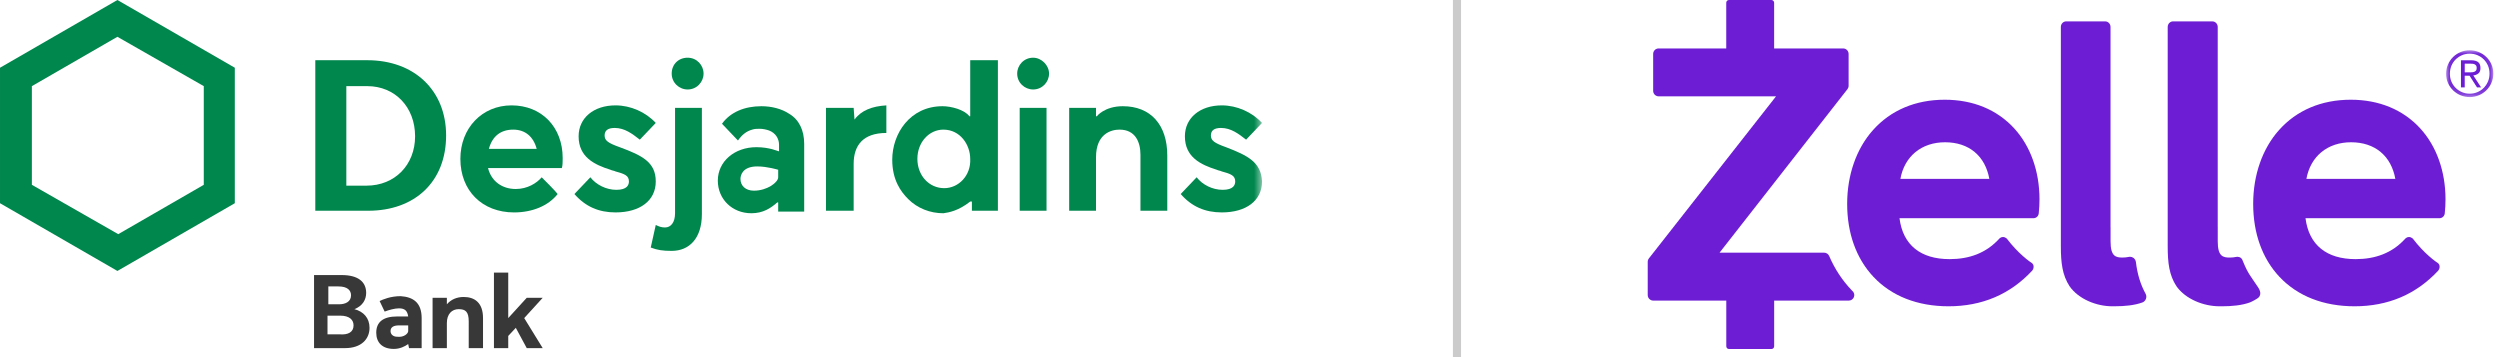 <?xml version="1.0" encoding="UTF-8"?>
<svg width="308px" height="44px" viewBox="0 0 308 44" version="1.1" xmlns="http://www.w3.org/2000/svg" xmlns:xlink="http://www.w3.org/1999/xlink">
    <!-- Generator: Sketch 60.1 (88133) - https://sketch.com -->
    <title>logos-tied</title>
    <desc>Created with Sketch.</desc>
    <defs>
        <polygon id="path-1" points="0.076 0.05 5.891 0.05 5.891 5.818 0.076 5.818"></polygon>
        <polygon id="path-3" points="0 42.988 155.483 42.988 155.483 -0 0 -0"></polygon>
    </defs>
    <g id="Symbols" stroke="none" stroke-width="1" fill="none" fill-rule="evenodd">
        <g id="logos-tied">
            <g id="Group-2">
                <g id="Group-14" transform="translate(203, 0)">
                    <path d="M61.332,36.18 C60.712,35.052 60.323,33.779 60.145,32.295 C60.12,32.087 60.015,31.9 59.853,31.779 C59.729,31.686 59.579,31.635 59.427,31.635 C59.382,31.635 59.335,31.639 59.29,31.648 C59.02,31.702 58.755,31.73 58.494,31.73 C57.66,31.73 57.022,31.585 57.022,29.749 L57.022,27.992 C57.019,27.992 57.017,27.995 57.017,27.995 L57.017,3.318 C57.017,2.939 56.72,2.633 56.356,2.633 L51.559,2.633 C51.192,2.633 50.898,2.939 50.898,3.318 L50.898,30.344 C50.898,32.368 51.078,33.896 51.97,35.265 C53.066,36.828 55.245,37.735 57.246,37.735 C57.352,37.735 57.455,37.732 57.556,37.732 L57.558,37.732 C58.775,37.732 59.963,37.618 60.94,37.265 C61.146,37.191 61.305,37.027 61.382,36.817 C61.458,36.609 61.44,36.375 61.332,36.18" id="Fill-1" fill="#6D1ED4"></path>
                    <path d="M75.142,35.314 C74.252,33.975 73.974,33.742 73.374,32.295 C73.294,32.104 73.242,31.903 73.08,31.78 C72.955,31.685 72.803,31.636 72.651,31.636 C72.604,31.636 72.558,31.641 72.513,31.65 C72.241,31.704 71.974,31.732 71.711,31.732 C70.871,31.732 70.227,31.587 70.227,29.752 L70.227,27.994 L70.224,27.994 L70.224,3.32 C70.224,2.941 69.925,2.633 69.557,2.633 L64.724,2.633 C64.358,2.633 64.061,2.941 64.061,3.32 L64.061,30.346 C64.061,32.37 64.24,33.899 65.141,35.265 C66.243,36.828 68.438,37.735 70.454,37.735 L70.766,37.735 L70.771,37.735 C71.996,37.735 73.19,37.618 74.175,37.265 C74.381,37.193 75.113,36.81 75.261,36.648 C75.738,36.148 75.264,35.498 75.142,35.314" id="Fill-3" fill="#6D1ED4"></path>
                    <path d="M36.591,12.286 C32.997,12.286 29.943,13.577 27.761,16.016 C25.704,18.318 24.571,21.552 24.571,25.12 C24.571,28.744 25.692,31.853 27.815,34.111 C30.043,36.481 33.243,37.735 37.063,37.735 C41.19,37.735 44.651,36.262 47.353,33.354 C47.602,33.089 47.613,32.605 47.333,32.416 C47.053,32.23 45.646,31.255 44.232,29.386 C44.065,29.267 43.95,29.2 43.781,29.2 L43.763,29.2 C43.588,29.206 43.423,29.281 43.304,29.412 C41.681,31.195 39.598,31.924 37.194,31.924 C33.638,31.924 31.444,30.21 31.018,26.884 L47.526,26.884 C47.859,26.884 48.139,26.629 48.174,26.291 C48.234,25.749 48.265,25.147 48.265,24.549 C48.265,21.104 47.158,18.001 45.144,15.808 C43.031,13.504 40.072,12.286 36.591,12.286 L36.591,12.286 Z M31.129,22.039 C31.624,19.274 33.72,17.527 36.633,17.527 C39.574,17.527 41.571,19.199 42.087,22.039 L31.129,22.039 Z" id="Fill-5" fill="#6D1ED4"></path>
                    <path d="M86.611,12.286 C83.017,12.286 79.962,13.577 77.782,16.016 C75.725,18.318 74.592,21.552 74.592,25.12 C74.592,28.744 75.713,31.853 77.835,34.111 C80.066,36.481 83.263,37.735 87.086,37.735 C91.211,37.735 94.674,36.262 97.376,33.354 C97.622,33.089 97.633,32.605 97.353,32.416 C97.073,32.23 95.666,31.255 94.252,29.386 C94.086,29.267 93.969,29.2 93.801,29.2 L93.782,29.2 C93.608,29.206 93.444,29.281 93.323,29.412 C91.701,31.195 89.618,31.924 87.214,31.924 C83.658,31.924 81.465,30.21 81.038,26.884 L97.546,26.884 C97.879,26.884 98.159,26.629 98.195,26.291 C98.255,25.749 98.286,25.147 98.286,24.549 C98.286,21.104 97.178,18.001 95.164,15.808 C93.051,13.504 90.092,12.286 86.611,12.286 L86.611,12.286 Z M81.15,22.039 C81.645,19.274 83.741,17.527 86.653,17.527 C89.595,17.527 91.59,19.199 92.107,22.039 L81.15,22.039 Z" id="Fill-7" fill="#6D1ED4"></path>
                    <path d="M25.256,35.883 C25.232,35.858 25.207,35.835 25.182,35.811 L25.127,35.756 C23.975,34.555 23.041,33.136 22.353,31.537 C22.247,31.29 22.003,31.129 21.731,31.129 L21.177,31.129 L18.693,31.129 L8.849,31.129 L24.606,10.984 C24.699,10.864 24.749,10.72 24.749,10.568 L24.749,6.643 C24.749,6.268 24.445,5.967 24.072,5.967 L16.715,5.967 L16.423,5.967 L15.573,5.967 L15.573,0.336 C15.573,0.149 15.424,0 15.235,0 L15.069,0 L14.945,0 L10.302,0 L10.136,0 L10.011,0 C9.825,0 9.673,0.149 9.673,0.336 L9.673,5.967 L8.458,5.967 L8.168,5.967 L1.347,5.967 C0.973,5.967 0.67,6.268 0.67,6.643 L0.67,11.193 C0.67,11.566 0.973,11.868 1.347,11.868 L15.808,11.868 L0.145,31.834 C0.051,31.954 0,32.101 0,32.251 L0,36.356 C0,36.729 0.304,37.033 0.678,37.033 L9.678,37.033 L9.678,42.662 C9.678,42.849 9.83,43 10.016,43 L10.136,43 L10.306,43 L14.949,43 L15.069,43 L15.242,43 C15.428,43 15.577,42.849 15.577,42.662 L15.577,37.033 L19.364,37.033 L24.217,37.033 L24.774,37.033 C25.046,37.033 25.292,36.87 25.396,36.617 C25.502,36.367 25.447,36.076 25.256,35.883" id="Fill-9" fill="#6D1ED4"></path>
                    <g id="Group-13" transform="translate(98.286, 6.143)">
                        <mask id="mask-2" fill="white">
                            <use xlink:href="#path-1"></use>
                        </mask>
                        <g id="Clip-12"></g>
                        <path d="M0.076,2.949 C0.076,2.536 0.152,2.152 0.307,1.798 C0.464,1.445 0.672,1.138 0.935,0.879 C1.201,0.621 1.508,0.417 1.86,0.272 C2.211,0.124 2.585,0.05 2.982,0.05 C3.375,0.05 3.749,0.124 4.105,0.272 C4.456,0.417 4.766,0.621 5.028,0.875 C5.295,1.131 5.503,1.434 5.658,1.782 C5.812,2.131 5.891,2.51 5.891,2.919 C5.891,3.333 5.812,3.716 5.658,4.069 C5.503,4.423 5.295,4.73 5.028,4.988 C4.766,5.247 4.456,5.448 4.105,5.597 C3.749,5.744 3.376,5.818 2.982,5.818 C2.585,5.818 2.211,5.744 1.86,5.597 C1.508,5.448 1.201,5.247 0.935,4.991 C0.672,4.737 0.464,4.434 0.307,4.085 C0.152,3.737 0.076,3.358 0.076,2.949 L0.076,2.949 Z M0.54,2.949 C0.54,3.295 0.605,3.616 0.73,3.915 C0.857,4.213 1.032,4.469 1.253,4.691 C1.476,4.91 1.734,5.084 2.03,5.208 C2.323,5.336 2.642,5.4 2.981,5.4 C3.324,5.4 3.643,5.336 3.936,5.208 C4.231,5.084 4.491,4.908 4.712,4.686 C4.933,4.464 5.107,4.201 5.234,3.898 C5.361,3.596 5.423,3.27 5.423,2.919 C5.423,2.572 5.361,2.249 5.234,1.949 C5.107,1.648 4.933,1.39 4.712,1.17 C4.491,0.951 4.231,0.778 3.936,0.655 C3.642,0.53 3.324,0.468 2.981,0.468 C2.642,0.468 2.323,0.533 2.03,0.657 C1.734,0.784 1.476,0.958 1.253,1.177 C1.032,1.396 0.857,1.658 0.73,1.96 C0.605,2.263 0.54,2.593 0.54,2.949 L0.54,2.949 Z M1.906,1.281 L3.13,1.281 C3.535,1.281 3.829,1.357 4.021,1.51 C4.213,1.664 4.307,1.907 4.307,2.245 C4.307,2.542 4.223,2.762 4.053,2.903 C3.883,3.041 3.673,3.124 3.425,3.15 L4.386,4.624 L3.883,4.624 L2.967,3.189 L2.369,3.189 L2.369,4.624 L1.905,4.624 L1.905,1.281 L1.906,1.281 Z M2.37,2.771 L2.945,2.771 C3.058,2.771 3.169,2.766 3.278,2.76 C3.386,2.752 3.483,2.729 3.569,2.693 C3.654,2.658 3.721,2.603 3.77,2.531 C3.819,2.46 3.843,2.355 3.843,2.221 C3.843,2.106 3.821,2.016 3.777,1.944 C3.732,1.875 3.675,1.821 3.603,1.787 C3.531,1.75 3.449,1.727 3.358,1.715 C3.268,1.706 3.178,1.702 3.091,1.702 L2.37,1.702 L2.37,2.771 L2.37,2.771 Z" id="Fill-11" fill="#6D1ED4" mask="url(#mask-2)"></path>
                    </g>
                </g>
                <line x1="179.5" y1="0.5" x2="179.5" y2="43.5" id="Line-3" stroke="#CBCBCB" stroke-linecap="square"></line>
                <g id="Group-23">
                    <path d="M43.558,40.088 C43.558,39.388 43.04,38.888 41.901,38.888 L40.348,38.888 L40.348,41.188 L41.797,41.188 C42.937,41.288 43.558,40.888 43.558,40.088 L43.558,40.088 Z M40.451,37.487 L41.797,37.487 C42.522,37.487 43.247,37.188 43.247,36.388 C43.247,35.788 42.833,35.288 41.694,35.288 L40.451,35.288 L40.451,37.487 Z M45.526,40.388 C45.526,41.788 44.49,42.888 42.522,42.888 L38.69,42.888 L38.69,33.888 L42.108,33.888 C44.076,33.888 45.112,34.688 45.112,36.088 C45.112,36.888 44.698,37.688 43.662,38.088 C44.801,38.388 45.526,39.188 45.526,40.388 L45.526,40.388 Z" id="Fill-1" fill="#383838"></path>
                    <path d="M50.29,40.788 L50.29,40.088 L49.151,40.088 C48.529,40.088 48.115,40.288 48.115,40.788 C48.115,41.187 48.426,41.487 48.943,41.487 C49.772,41.588 50.29,41.088 50.29,40.788 M51.947,39.187 L51.947,42.888 L50.394,42.888 L50.29,42.388 C49.875,42.687 49.254,42.987 48.529,42.987 C47.079,42.987 46.354,42.187 46.354,40.987 C46.354,39.687 47.183,38.987 48.943,38.987 L50.29,38.987 C50.186,38.288 49.875,37.987 49.151,37.987 C48.633,37.987 47.908,38.187 47.39,38.388 L46.769,37.088 C47.183,36.888 48.115,36.487 49.358,36.487 C50.911,36.588 51.947,37.288 51.947,39.187" id="Fill-3" fill="#383838"></path>
                    <path d="M59.508,39.188 L59.508,42.888 L57.747,42.888 L57.747,39.588 C57.747,38.388 57.333,38.088 56.505,38.088 C55.676,38.088 55.054,38.688 55.054,39.789 L55.054,42.888 L53.294,42.888 L53.294,36.688 L55.054,36.688 L55.054,37.488 C55.572,36.888 56.297,36.588 57.126,36.588 C58.472,36.588 59.508,37.289 59.508,39.188" id="Fill-5" fill="#383838"></path>
                    <polygon id="Fill-7" fill="#383838" points="63.547 40.388 62.615 41.388 62.615 42.888 60.854 42.888 60.854 33.588 62.615 33.588 62.615 39.188 64.894 36.688 66.861 36.688 64.583 39.188 66.861 42.888 64.894 42.888"></polygon>
                    <path d="M45.147,22.873 L42.668,22.873 L42.668,10.612 L45.25,10.612 C48.66,10.612 51.139,13.188 51.139,16.794 C51.139,20.297 48.66,22.873 45.147,22.873 M45.25,7.418 L38.845,7.418 L38.845,25.964 L45.354,25.964 C51.139,25.964 54.961,22.358 54.961,16.691 C54.961,11.127 51.036,7.418 45.25,7.418" id="Fill-9" fill="#00874E"></path>
                    <path d="M25.105,10.612 L25.105,22.77 L14.567,28.849 L3.926,22.77 L3.926,10.612 L14.464,4.533 L25.105,10.612 Z M0.001,8.345 L0.001,25.036 L14.464,33.382 L28.928,25.036 L28.928,8.345 L14.464,-0 L0.001,8.345 Z" id="Fill-11" fill="#00874E"></path>
                    <mask id="mask-4" fill="white">
                        <use xlink:href="#path-3"></use>
                    </mask>
                    <g id="Clip-14"></g>
                    <path d="M125.626,25.964 L128.932,25.964 L128.932,13.291 L125.626,13.291 L125.626,25.964 Z M129.243,9.067 C129.243,10.097 128.416,11.024 127.28,11.024 C126.247,11.024 125.317,10.2 125.317,9.067 C125.317,8.036 126.143,7.109 127.28,7.109 C128.312,7.109 129.243,8.036 129.243,9.067 L129.243,9.067 Z" id="Fill-13" fill="#00874E" mask="url(#mask-4)"></path>
                    <path d="M76.347,18.133 C74.901,17.618 74.488,17.309 74.488,16.691 C74.488,16.072 74.901,15.763 75.727,15.763 C76.967,15.763 77.897,16.485 78.827,17.206 L80.79,15.145 C79.55,13.806 77.69,12.982 75.831,12.982 C73.144,12.982 71.285,14.527 71.285,16.794 C71.285,19.369 73.248,20.297 75.211,20.915 C75.417,21.018 75.624,21.018 75.831,21.121 C76.967,21.43 77.484,21.636 77.484,22.357 C77.484,22.769 77.277,23.387 75.934,23.387 C74.694,23.387 73.454,22.769 72.731,21.842 L70.768,23.903 C72.112,25.448 73.764,26.17 75.831,26.17 C78.827,26.17 80.79,24.727 80.79,22.357 C80.79,19.987 79.137,19.163 76.347,18.133" id="Fill-15" fill="#00874E" mask="url(#mask-4)"></path>
                    <path d="M151.041,18.133 C149.595,17.618 149.182,17.309 149.182,16.691 C149.182,16.072 149.595,15.763 150.422,15.763 C151.661,15.763 152.591,16.485 153.52,17.206 L155.483,15.145 C154.244,13.806 152.385,12.982 150.524,12.982 C147.839,12.982 145.979,14.527 145.979,16.794 C145.979,19.369 147.942,20.297 149.905,20.915 C150.111,21.018 150.318,21.018 150.524,21.121 C151.661,21.43 152.178,21.636 152.178,22.357 C152.178,22.769 151.972,23.387 150.628,23.387 C149.389,23.387 148.148,22.769 147.426,21.842 L145.463,23.903 C146.806,25.448 148.459,26.17 150.524,26.17 C153.52,26.17 155.483,24.727 155.483,22.357 C155.381,19.987 153.728,19.163 151.041,18.133" id="Fill-16" fill="#00874E" mask="url(#mask-4)"></path>
                    <path d="M82.753,30.909 C84.922,30.909 86.472,29.363 86.472,26.376 L86.472,13.291 L83.166,13.291 L83.166,26.272 C83.166,27.406 82.649,28.024 81.926,28.024 C81.513,28.024 81.203,27.921 80.79,27.715 L80.17,30.497 C80.996,30.805 81.616,30.909 82.753,30.909 M86.679,9.066 C86.679,10.096 85.852,11.024 84.716,11.024 C83.683,11.024 82.753,10.2 82.753,9.066 C82.753,7.933 83.579,7.109 84.716,7.109 C85.852,7.109 86.679,8.036 86.679,9.066" id="Fill-17" fill="#00874E" mask="url(#mask-4)"></path>
                    <path d="M95.873,21.842 C95.873,22.46 94.53,23.491 92.877,23.491 C91.844,23.491 91.225,22.872 91.225,22.048 C91.225,21.533 91.534,20.503 93.29,20.503 C94.53,20.503 95.873,20.915 95.873,20.915 L95.873,21.842 Z M97.216,14.012 C96.286,13.394 95.047,13.085 93.807,13.085 C91.741,13.085 89.984,13.806 88.951,15.248 C89.158,15.454 90.604,17 90.914,17.309 C91.431,16.588 91.947,16.175 92.671,15.969 C92.98,15.866 93.29,15.866 93.601,15.866 C94.014,15.866 94.427,15.969 94.736,16.072 C95.563,16.382 95.977,17.103 95.977,17.824 L95.977,18.648 C95.873,18.648 94.84,18.133 93.187,18.133 C90.501,18.133 88.435,19.884 88.435,22.254 C88.435,24.521 90.191,26.272 92.567,26.272 C94.014,26.272 94.943,25.654 95.769,24.933 L95.873,24.933 L95.873,26.066 L99.076,26.066 L99.076,17.721 C99.076,16.072 98.456,14.733 97.216,14.012 L97.216,14.012 Z" id="Fill-18" fill="#00874E" mask="url(#mask-4)"></path>
                    <path d="M105.274,14.733 L105.17,13.291 L101.761,13.291 L101.761,25.963 L105.17,25.963 L105.17,20.194 C105.17,17.927 106.307,16.381 109.2,16.381 L109.2,12.982 C107.444,13.085 106.1,13.601 105.274,14.733" id="Fill-19" fill="#00874E" mask="url(#mask-4)"></path>
                    <path d="M116.329,23.182 C114.47,23.182 113.022,21.637 113.022,19.576 C113.022,17.515 114.47,15.97 116.225,15.97 C118.292,15.97 119.531,17.825 119.531,19.576 C119.635,21.637 118.085,23.182 116.329,23.182 M119.531,24.83 L119.738,24.83 L119.738,25.964 L122.94,25.964 L122.94,7.418 L119.531,7.418 L119.531,14.322 L119.428,14.322 C118.808,13.497 117.155,13.085 116.122,13.085 C112.093,13.085 109.924,16.485 109.924,19.679 C109.924,22.152 110.957,23.594 111.887,24.522 C113.022,25.655 114.572,26.273 116.225,26.273 C116.948,26.17 118.085,25.964 119.531,24.83" id="Fill-20" fill="#00874E" mask="url(#mask-4)"></path>
                    <path d="M135.131,14.321 L135.028,14.321 L135.028,13.291 L131.722,13.291 L131.722,25.964 L135.028,25.964 L135.028,19.369 C135.028,16.485 136.887,15.969 137.921,15.969 C139.883,15.969 140.504,17.515 140.504,19.06 L140.504,25.964 L143.81,25.964 L143.81,19.163 C143.81,15.351 141.743,13.085 138.333,13.085 C136.061,13.085 135.131,14.321 135.131,14.321" id="Fill-21" fill="#00874E" mask="url(#mask-4)"></path>
                    <path d="M60.231,18.34 C60.644,16.794 61.677,15.97 63.227,15.97 C64.673,15.97 65.707,16.794 66.12,18.34 L60.231,18.34 Z M69.322,19.473 C69.322,15.661 66.739,12.982 63.02,12.982 C59.404,12.982 56.718,15.764 56.718,19.576 C56.718,23.491 59.404,26.171 63.33,26.171 C65.603,26.171 67.566,25.346 68.702,23.904 C68.496,23.593 66.946,22.049 66.739,21.843 C66.12,22.564 64.983,23.285 63.537,23.285 C61.884,23.285 60.541,22.358 60.127,20.709 L69.219,20.709 C69.322,20.401 69.322,19.884 69.322,19.473 L69.322,19.473 Z" id="Fill-22" fill="#00874E" mask="url(#mask-4)"></path>
                </g>
            </g>
        </g>
    </g>
</svg>